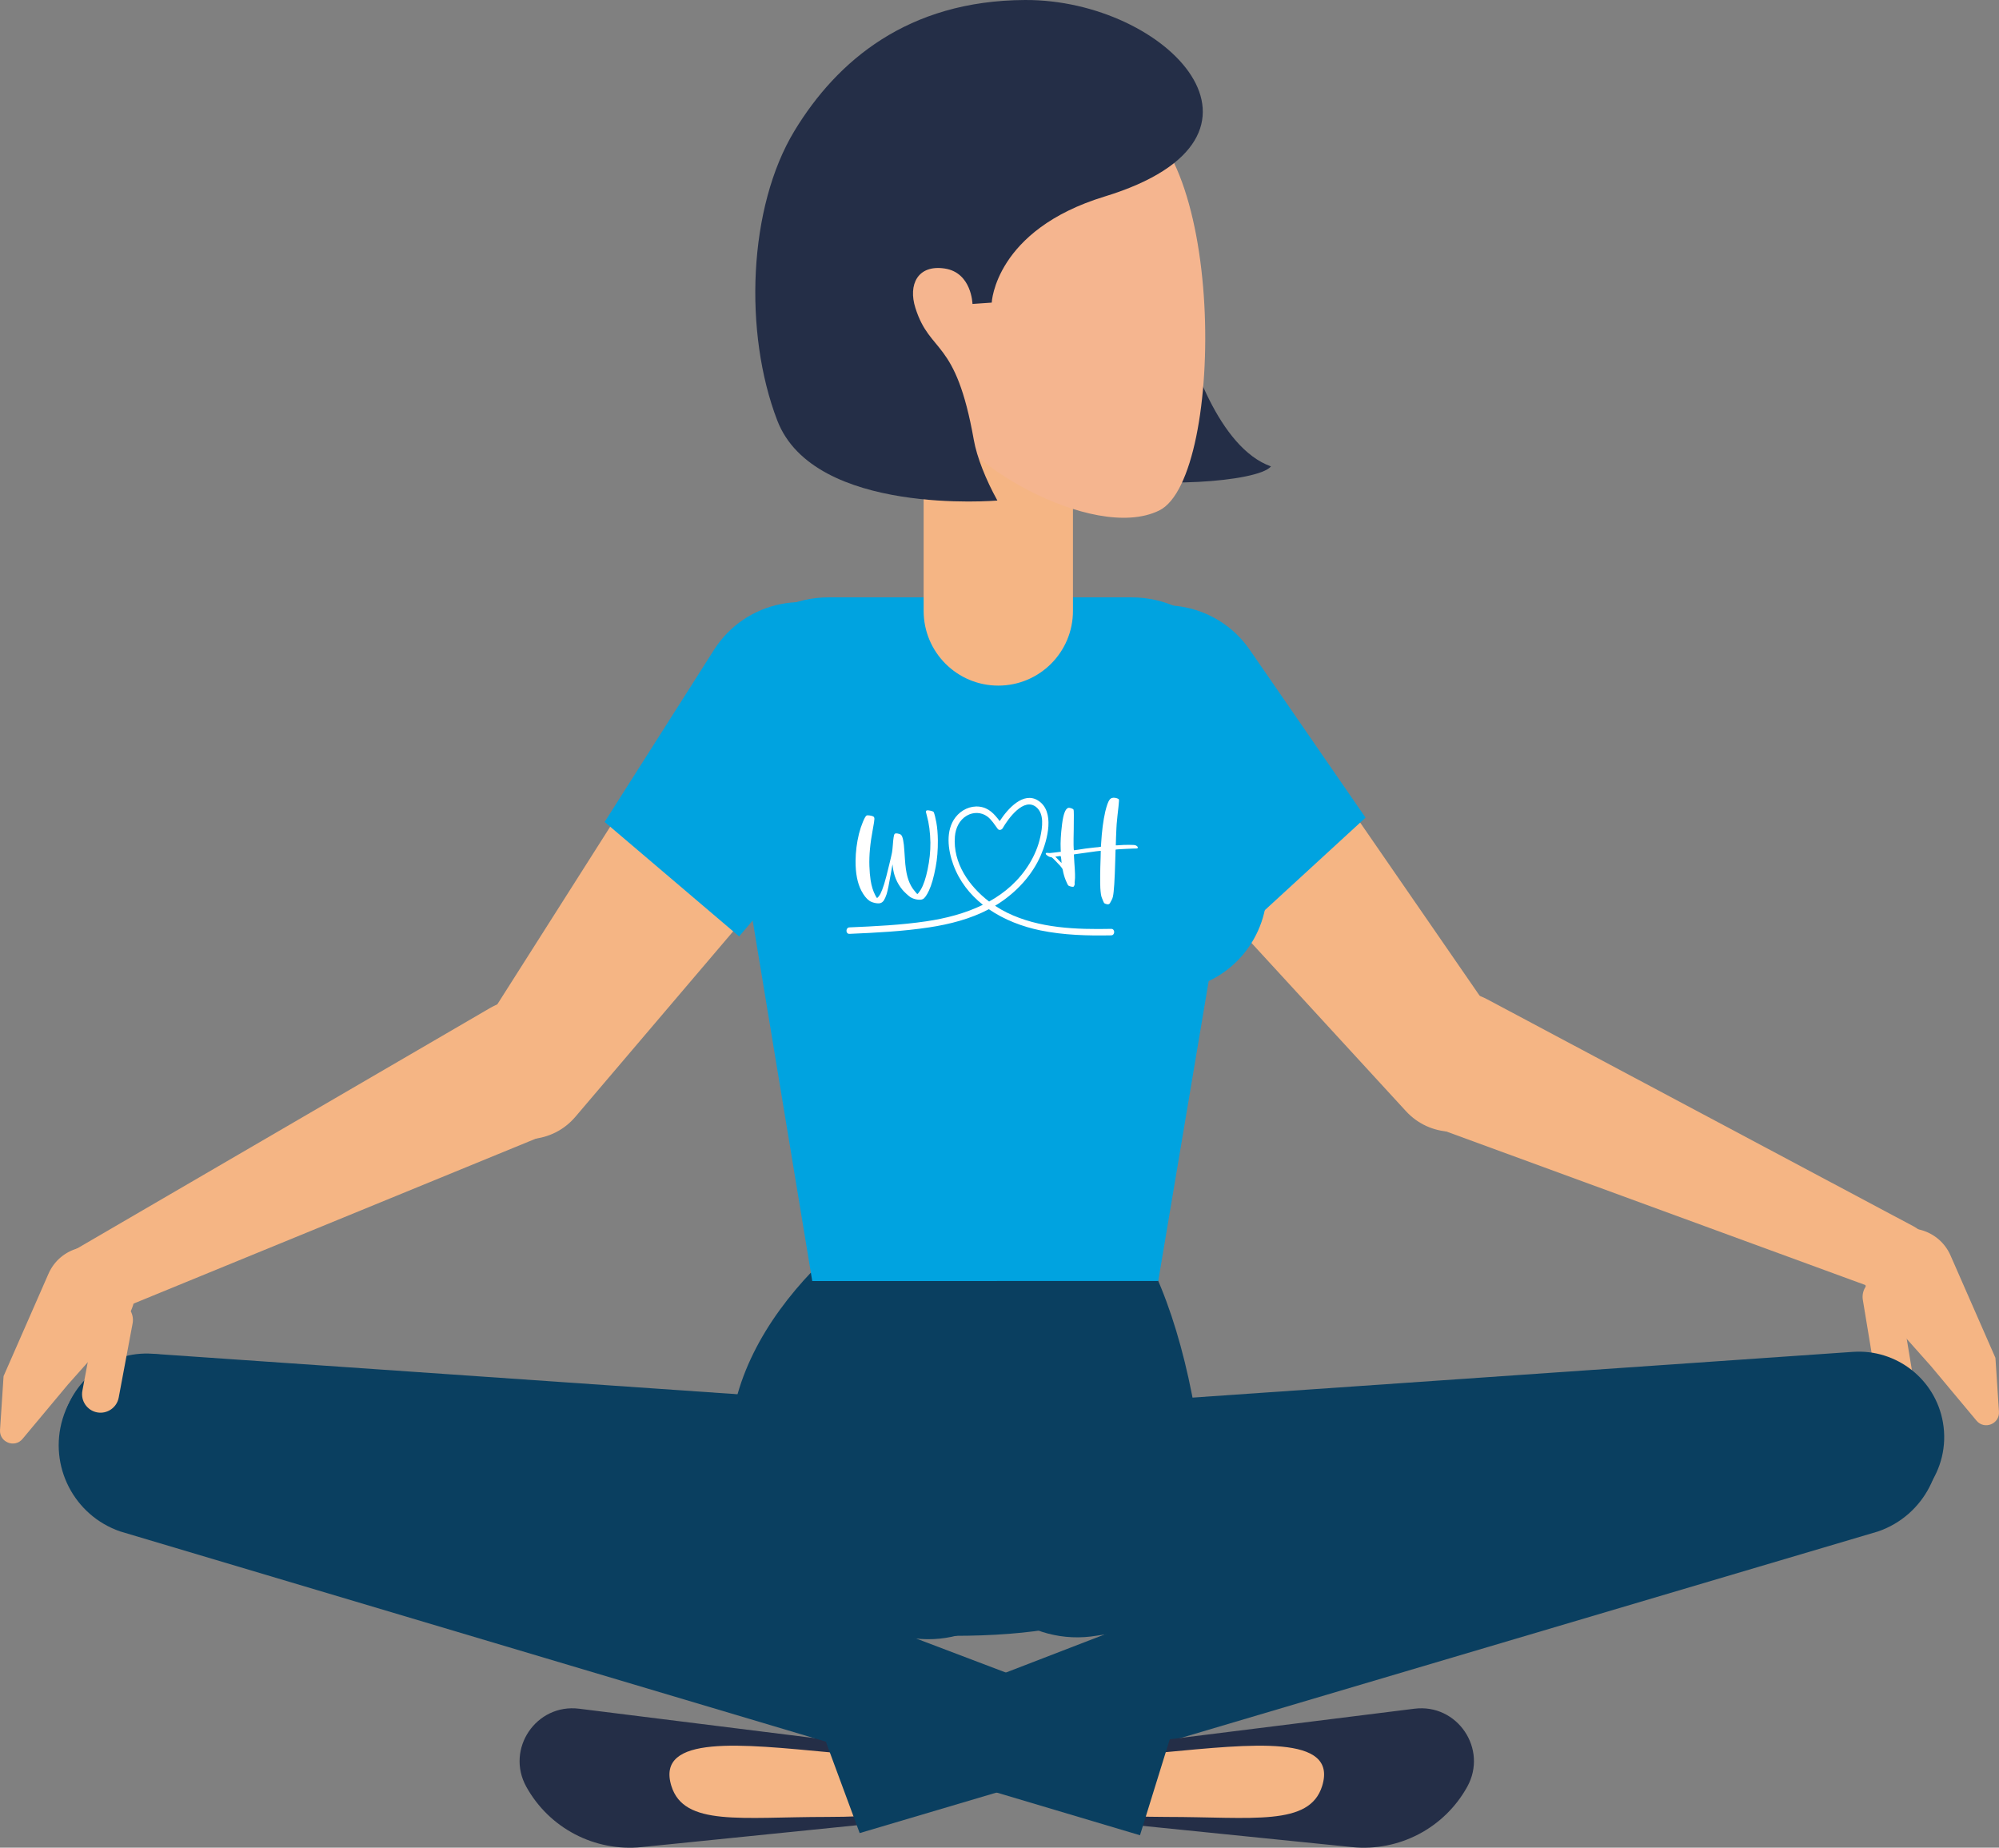 <?xml version="1.0" encoding="UTF-8" standalone="no"?>
<!-- Created with Inkscape (http://www.inkscape.org/) -->

<svg
   version="1.1"
   id="svg2"
   xml:space="preserve"
   width="593.439"
   height="548.487"
   viewBox="0 0 593.439 548.487"
   xmlns="http://www.w3.org/2000/svg"
   xmlns:svg="http://www.w3.org/2000/svg"><rect x="0" y="0" width="593.439" height="548.487" fill="#808080" stroke="none"/><defs
     id="defs6" /><path
     d="m 562.982,412.515 v 0 c 2.976,-0.492 5.008,-3.329 4.516,-6.305 l -3.661,-22.136 c -0.492,-2.975 -3.329,-5.008 -6.305,-4.516 -2.976,0.493 -5.009,3.331 -4.516,6.307 l 3.661,22.135 c 0.491,2.976 3.329,5.008 6.305,4.516"
     style="fill:#f5b584;fill-opacity:1;fill-rule:nonzero;stroke:none;stroke-width:1.333"
     id="path62" /><path
     d="m 264.347,518.771 -92.428,-11.544 c -12.737,-1.589 -21.892,11.949 -15.672,23.176 6.801,12.28 20.268,19.321 34.233,17.904 l 74.093,-7.521 z"
     style="fill:#242e47;fill-opacity:1;fill-rule:nonzero;stroke:none;stroke-width:1.333"
     id="path66" /><path
     d="m 264.658,538.531 c -5.828,0.527 -12.303,0.821 -19.124,0.821 -25.528,0 -42.483,2.885 -46.223,-9.189 -4.779,-15.428 21.117,-12.389 46.928,-9.996 6.581,0.612 12.807,1.236 18.419,1.913 z"
     style="fill:#f5b584;fill-opacity:1;fill-rule:nonzero;stroke:none;stroke-width:1.333"
     id="path70" /><path
     d="m 444,331 v 0 c -7.656,7.031 -19.561,6.525 -26.592,-1.131 l -91.472,-99.591 c -11.271,-12.271 -9.516,-31.581 3.781,-41.621 12.819,-9.677 31.117,-6.723 40.24,6.496 l 76.801,111.296 c 5.332,7.725 4.155,18.2 -2.759,24.551"
     style="fill:#f5b584;fill-opacity:1;fill-rule:nonzero;stroke:none;stroke-width:1.333"
     id="path74" /><path
     d="m 366.774,278.184 c -22.567,-24.569 -43.42,-47.273 -43.42,-47.273 -12.199,-13.283 -10.3,-34.187 4.093,-45.055 13.876,-10.475 33.684,-7.277 43.559,7.032 0,0 16.252,23.552 34.385,49.828 z"
     style="fill:#00a3e0;fill-opacity:1;fill-rule:nonzero;stroke:none;stroke-width:1.333"
     id="path78" /><path
     d="M 568.094,364.048 441.58,296.679 c -9.504,-5.06 -21.301,-1.951 -27.076,7.137 -7.052,11.099 -2.044,25.875 10.303,30.397 l 134.587,49.307 c 5.173,1.896 10.939,-0.451 13.319,-5.419 2.473,-5.165 0.437,-11.361 -4.617,-14.053"
     style="fill:#f5b584;fill-opacity:1;fill-rule:nonzero;stroke:none;stroke-width:1.333"
     id="path82" /><path
     d="m 592.378,403.077 1.052,15.967 c 0.241,3.651 -4.327,5.479 -6.671,2.672 l -13.437,-16.089 -16.587,-18.652 c -5.276,-5.933 -4.272,-15.127 2.16,-19.78 6.927,-5.013 16.713,-2.352 20.148,5.479 z"
     style="fill:#f5b584;fill-opacity:1;fill-rule:nonzero;stroke:none;stroke-width:1.333"
     id="path86" /><path
     d="m 144.26,333.681 v 0 c 7.916,6.736 19.795,5.779 26.531,-2.137 l 87.628,-102.988 c 10.797,-12.689 8.312,-31.92 -5.356,-41.448 -13.177,-9.185 -31.351,-5.539 -39.965,8.017 l -72.525,114.128 c -5.035,7.923 -3.461,18.344 3.688,24.428"
     style="fill:#f5b584;fill-opacity:1;fill-rule:nonzero;stroke:none;stroke-width:1.333"
     id="path90" /><path
     d="m 219.426,277.975 c 21.619,-25.408 41.596,-48.887 41.596,-48.887 11.688,-13.736 8.997,-34.552 -5.799,-44.865 -14.263,-9.943 -33.936,-5.996 -43.26,8.677 0,0 -15.347,24.151 -32.471,51.096 z"
     style="fill:#00a3e0;fill-opacity:1;fill-rule:nonzero;stroke:none;stroke-width:1.333"
     id="path94" /><path
     d="M 21.507,371.412 145.376,299.293 c 9.305,-5.417 21.212,-2.757 27.327,6.105 7.468,10.823 3.024,25.777 -9.143,30.767 L 30.94,390.54 c -5.097,2.091 -10.947,-0.036 -13.513,-4.911 -2.668,-5.067 -0.868,-11.336 4.08,-14.217"
     style="fill:#f5b584;fill-opacity:1;fill-rule:nonzero;stroke:none;stroke-width:1.333"
     id="path98" /><path
     d="m 356.38,429.245 c -7.58,-55.804 -30.351,-98.029 -72.408,-81.695 -24.497,9.516 -67.412,42.433 -67.339,82.753 0.083,45.117 21.364,55.289 66.483,55.289 45.119,0 79.337,-11.64 73.264,-56.348"
     style="fill:#0a3f60;fill-opacity:1;fill-rule:nonzero;stroke:none;stroke-width:1.333"
     id="path102" /><path
     d="M 241.13,380.268 213.859,215.225 c -3.28,-19.851 12.035,-37.903 32.155,-37.903 h 89.847 c 20.168,0 35.495,18.131 32.136,38.017 l -2.593,15.356 8.645,22.007 c 5.835,14.853 -0.82,31.687 -15.232,38.537 l -14.971,89.028 z"
     style="fill:#00a3e0;fill-opacity:1;fill-rule:nonzero;stroke:none;stroke-width:1.333"
     id="path106" /><path
     d="m 325.705,485.53 229.821,-33.883 c 14.092,-2.077 23.704,-15.36 21.272,-29.396 -2.219,-12.8 -13.757,-21.849 -26.719,-20.952 L 317.097,417.429 c -18.633,1.491 -32.656,17.604 -31.559,36.265 1.204,20.472 19.96,35.339 40.167,31.836"
     style="fill:#0a3f60;fill-opacity:1;fill-rule:nonzero;stroke:none;stroke-width:1.333"
     id="path110" /><path
     d="M 269.633,486.087 39.812,452.204 c -14.093,-2.077 -23.704,-15.36 -21.272,-29.396 v 0 c 2.219,-12.8 13.757,-21.849 26.717,-20.952 l 232.984,16.129 c 18.632,1.491 32.655,17.604 31.557,36.264 -1.203,20.473 -19.959,35.34 -40.165,31.837"
     style="fill:#0a3f60;fill-opacity:1;fill-rule:nonzero;stroke:none;stroke-width:1.333"
     id="path114" /><path
     d="m 296.363,203.523 v 0 c 12.241,0 22.163,-9.923 22.163,-22.163 v -68.536 h -44.325 v 68.536 c 0,12.24 9.921,22.163 22.163,22.163"
     style="fill:#f5b584;fill-opacity:1;fill-rule:nonzero;stroke:none;stroke-width:1.333"
     id="path118" /><path
     d="m 350.35,95.089 c 2.889,11.016 11.4,37.825 26.965,43.363 -3.948,4.743 -36.733,6.749 -50.604,2.296 -9.284,-2.979 -20.512,-12.393 -26.776,-31.719 z"
     style="fill:#242e47;fill-opacity:1;fill-rule:nonzero;stroke:none;stroke-width:1.333"
     id="path122" /><path
     d="m 270.881,80.012 c 0.099,-0.048 0.205,-0.06 0.305,-0.104 -4.475,-8.777 -7.713,-11.609 -3.008,-28.827 8.451,-30.928 45.483,-21.341 63.54,-18.456 32.412,5.18 32.268,109.119 12.429,118.903 -19.839,9.784 -62.373,-15.901 -63.3,-29.055 -0.528,-7.484 -11.264,-21.563 -13.692,-26.563 -3.059,-6.296 -1.389,-13.415 3.725,-15.899"
     style="fill:#f5b58f;fill-opacity:1;fill-rule:nonzero;stroke:none;stroke-width:1.333"
     id="path126" /><path
     d="m 230.747,124.814 c -10.007,-26.036 -8.672,-63.332 5.155,-86.056 12.563,-20.648 33.552,-38.597 68.38,-38.757 C 346.465,-0.197 385.889,40.641 327.911,58.343 c -32.547,9.936 -33.499,31.485 -33.499,31.485 l -5.715,0.397 c 0,0 -0.219,-9.313 -8.257,-10.519 -8.035,-1.204 -10.873,4.811 -8.693,11.695 4.419,13.943 11.955,8.707 17.349,39.2 0.896,5.064 3.565,11.796 6.995,17.983 0,0 -54.405,4.691 -65.344,-23.771"
     style="fill:#242e47;fill-opacity:1;fill-rule:nonzero;stroke:none;stroke-width:1.333"
     id="path130" /><path
     d="M 255.212,544.148 245.201,517.095 538.808,403.838 c 14.733,-5.811 31.285,2.213 35.847,17.38 4.188,13.924 -3.373,28.668 -17.125,33.389 z"
     style="fill:#0a3f60;fill-opacity:1;fill-rule:nonzero;stroke:none;stroke-width:1.333"
     id="path134" /><path
     d="m 327.472,518.771 92.428,-11.544 c 12.737,-1.589 21.892,11.949 15.672,23.176 -6.801,12.28 -20.268,19.321 -34.233,17.904 l -74.092,-7.521 z"
     style="fill:#242e47;fill-opacity:1;fill-rule:nonzero;stroke:none;stroke-width:1.333"
     id="path138" /><path
     d="m 327.161,538.531 c 5.828,0.527 12.303,0.821 19.124,0.821 25.528,0 42.483,2.885 46.223,-9.189 4.779,-15.428 -21.116,-12.389 -46.928,-9.996 -6.581,0.612 -12.807,1.236 -18.419,1.913 z"
     style="fill:#f5b584;fill-opacity:1;fill-rule:nonzero;stroke:none;stroke-width:1.333"
     id="path142" /><path
     d="m 338.426,544.791 9.209,-29.692 -293.211,-111.26 c -14.732,-5.812 -31.285,2.213 -35.847,17.379 -4.187,13.924 3.376,28.668 17.127,33.389 z"
     style="fill:#0a3f60;fill-opacity:1;fill-rule:nonzero;stroke:none;stroke-width:1.333"
     id="path146" /><path
     d="m 1.062,408.506 -1.053,15.967 c -0.24,3.651 4.328,5.479 6.673,2.672 L 20.118,411.055 36.705,392.404 c 5.276,-5.935 4.273,-15.127 -2.16,-19.781 -6.927,-5.012 -16.713,-2.351 -20.148,5.48 z"
     style="fill:#f5b584;fill-opacity:1;fill-rule:nonzero;stroke:none;stroke-width:1.333"
     id="path150" /><path
     d="m 28.836,419.263 v 0 c 2.964,0.556 5.845,-1.416 6.401,-4.38 l 4.135,-22.052 c 0.555,-2.965 -1.416,-5.845 -4.38,-6.401 -2.965,-0.556 -5.845,1.416 -6.401,4.38 l -4.135,22.052 c -0.556,2.965 1.416,5.845 4.38,6.401"
     style="fill:#f5b584;fill-opacity:1;fill-rule:nonzero;stroke:none;stroke-width:1.333"
     id="path154" /><path
     d="m 283.476,248.35 c 0.205,-2.571 1.356,-4.972 3.567,-6.245 1.889,-1.088 4.259,-1.055 6.036,0.253 1.296,0.955 2.163,2.423 3.131,3.711 0.379,0.501 1.164,0.283 1.44,-0.195 1.659,-2.883 6.293,-9.307 9.988,-6.275 2.427,1.992 1.803,6.032 1.211,8.787 -0.611,2.841 -1.741,5.523 -3.233,7.973 -3.039,4.985 -7.22,8.617 -11.979,11.261 -5.944,-4.533 -10.787,-11.433 -10.16,-19.271 m 46.405,27.383 c -10.352,0.204 -21.381,-0.133 -30.933,-4.815 -1.188,-0.581 -2.38,-1.268 -3.548,-2.043 0.395,-0.236 0.785,-0.48 1.172,-0.733 5.248,-3.423 9.837,-8.316 12.417,-14.263 1.963,-4.523 4.304,-13.049 -0.849,-16.261 -4.317,-2.692 -8.919,2.355 -11.363,6.124 -1.601,-2.108 -3.221,-3.957 -6.023,-4.287 -2.693,-0.316 -5.38,0.948 -7.08,3.139 -3.037,3.916 -2.279,9.661 -0.684,14.043 1.803,4.949 4.937,8.896 8.793,11.952 -5.232,2.561 -11.039,4.047 -16.733,4.891 -7.563,1.121 -15.249,1.484 -22.875,1.813 -1.175,0.049 -1.181,1.973 0,1.923 7.9,-0.34 15.852,-0.737 23.684,-1.928 6.067,-0.924 12.196,-2.485 17.704,-5.387 4.596,3.161 10.001,5.204 15.332,6.293 6.904,1.411 13.973,1.6 20.985,1.461 1.179,-0.023 1.183,-1.947 0,-1.923"
     style="fill:#ffffff;fill-opacity:1;fill-rule:nonzero;stroke:none;stroke-width:1.333"
     id="path158" /><path
     d="m 273.994,266.883 c -0.403,0.215 -0.987,0.261 -1.751,0.141 -0.765,-0.121 -1.443,-0.369 -2.033,-0.745 -0.241,-0.161 -0.617,-0.476 -1.127,-0.945 -0.509,-0.471 -0.899,-0.865 -1.167,-1.188 -1.664,-2.012 -2.631,-4.36 -2.899,-7.043 l -0.04,-0.524 -0.121,0.524 c -0.053,0.348 -0.188,1.1 -0.401,2.253 -0.511,3.005 -0.927,5.031 -1.248,6.077 -0.269,0.805 -0.551,1.436 -0.845,1.892 -0.296,0.403 -0.637,0.657 -1.027,0.765 -0.389,0.107 -0.905,0.093 -1.549,-0.041 -0.752,-0.16 -1.328,-0.389 -1.731,-0.684 -0.832,-0.591 -1.611,-1.569 -2.335,-2.937 -1.181,-2.255 -1.757,-5.22 -1.731,-8.896 0.027,-2.683 0.363,-5.353 1.007,-8.009 0.321,-1.261 0.711,-2.441 1.167,-3.541 0.456,-1.1 0.819,-1.732 1.087,-1.892 0.161,-0.081 0.476,-0.087 0.945,-0.02 0.469,0.067 0.825,0.168 1.067,0.301 0.215,0.135 0.323,0.376 0.323,0.724 0,0.376 -0.161,1.423 -0.483,3.14 -0.779,4.079 -1.115,7.688 -1.007,10.827 0.053,1.611 0.175,3.019 0.363,4.227 0.268,1.744 0.737,3.247 1.408,4.508 0.241,0.456 0.396,0.704 0.463,0.744 0.067,0.04 0.195,-0.047 0.383,-0.261 0.215,-0.241 0.429,-0.551 0.644,-0.925 0.376,-0.752 0.751,-1.731 1.128,-2.939 0.375,-1.207 0.884,-3.167 1.529,-5.876 0.455,-1.879 0.724,-3.053 0.804,-3.521 0.081,-0.471 0.161,-1.215 0.241,-2.235 0.135,-1.932 0.309,-3.005 0.524,-3.22 0.107,-0.161 0.395,-0.207 0.865,-0.141 0.469,0.068 0.811,0.196 1.027,0.383 0.509,0.429 0.845,2.04 1.005,4.831 0.053,0.831 0.107,1.623 0.161,2.375 0.135,2.147 0.383,3.891 0.745,5.232 0.361,1.341 0.891,2.521 1.589,3.543 0.215,0.295 0.483,0.636 0.805,1.025 0.321,0.389 0.509,0.584 0.563,0.584 0.027,0 0.107,-0.075 0.241,-0.221 0.135,-0.148 0.276,-0.336 0.423,-0.564 0.148,-0.228 0.275,-0.423 0.383,-0.583 0.779,-1.343 1.435,-3.288 1.972,-5.836 0.591,-2.764 0.872,-5.461 0.845,-8.091 -0.053,-2.979 -0.403,-5.635 -1.047,-7.969 -0.16,-0.564 -0.255,-0.925 -0.281,-1.087 -0.027,-0.161 0.013,-0.295 0.121,-0.403 0.133,-0.135 0.523,-0.135 1.167,0 0.644,0.135 0.992,0.296 1.047,0.483 0.241,0.591 0.496,1.611 0.765,3.059 0.267,1.476 0.415,3.22 0.443,5.233 0.025,2.897 -0.188,5.54 -0.644,7.929 -0.564,3.059 -1.235,5.407 -2.013,7.043 -0.644,1.369 -1.235,2.2 -1.771,2.496"
     style="fill:#ffffff;fill-opacity:1;fill-rule:nonzero;stroke:none;stroke-width:1.333"
     id="path162" /><path
     d="m 314.876,255.916 c 0.185,0.184 0.277,0.269 0.277,0.253 0,-0.016 -0.031,-0.361 -0.092,-1.039 -0.063,-0.616 -0.124,-0.945 -0.185,-0.992 -0.061,-0.047 -0.355,-0.023 -0.877,0.069 l -0.692,0.092 c -0.031,0 0,0.039 0.092,0.116 0.092,0.076 0.208,0.192 0.347,0.345 0.139,0.155 0.284,0.308 0.439,0.463 0.276,0.276 0.508,0.507 0.692,0.692 m 22.715,-4.063 c -0.061,0.031 -0.115,0.039 -0.161,0.023 -0.047,-0.016 -0.4,-0.008 -1.061,0.023 -0.663,0.031 -1.371,0.061 -2.124,0.093 -0.755,0.029 -1.455,0.069 -2.101,0.115 -0.645,0.047 -0.969,0.085 -0.969,0.116 l -0.092,3.093 c -0.155,5.879 -0.385,9.495 -0.692,10.849 -0.093,0.4 -0.224,0.745 -0.393,1.039 -0.169,0.292 -0.3,0.531 -0.392,0.716 -0.216,0.523 -0.647,0.661 -1.293,0.416 -0.247,-0.063 -0.415,-0.147 -0.508,-0.255 -0.092,-0.108 -0.2,-0.316 -0.323,-0.623 -0.123,-0.34 -0.247,-0.647 -0.369,-0.924 -0.216,-0.461 -0.369,-1.431 -0.461,-2.908 -0.092,-1.94 -0.063,-5.003 0.092,-9.188 0,-0.493 0.008,-0.916 0.023,-1.269 0.016,-0.355 0.024,-0.547 0.024,-0.577 -0.092,-0.063 -1.832,0.153 -5.217,0.647 -1.632,0.245 -2.509,0.369 -2.632,0.369 -0.092,0 -0.139,0.045 -0.139,0.137 0,0.155 0.047,0.939 0.139,2.355 0.215,2.771 0.261,4.525 0.139,5.264 -0.061,0.492 -0.077,0.784 -0.047,0.877 0.061,0.245 -0.031,0.553 -0.276,0.923 -0.063,0.093 -0.277,0.108 -0.647,0.047 -0.369,-0.063 -0.677,-0.169 -0.924,-0.323 -0.153,-0.124 -0.415,-0.632 -0.784,-1.524 -0.401,-0.955 -0.709,-2.032 -0.924,-3.232 -0.061,-0.247 -0.323,-0.631 -0.784,-1.155 -0.432,-0.461 -0.832,-0.884 -1.201,-1.269 -0.369,-0.385 -0.669,-0.685 -0.9,-0.9 -0.231,-0.216 -0.376,-0.323 -0.439,-0.323 -0.123,-0.032 -0.277,-0.063 -0.461,-0.093 -0.153,-0.031 -0.369,-0.139 -0.647,-0.323 -0.277,-0.185 -0.453,-0.339 -0.531,-0.461 -0.076,-0.124 -0.092,-0.224 -0.047,-0.3 0.047,-0.077 0.132,-0.124 0.255,-0.139 0.123,-0.016 0.292,-0.008 0.508,0.023 0.215,0.061 0.831,0.023 1.847,-0.116 1.015,-0.137 1.569,-0.207 1.661,-0.207 h 0.185 l -0.047,-0.924 c -0.092,-1.877 0.047,-4.309 0.416,-7.295 0.369,-2.892 0.953,-4.493 1.755,-4.801 0.184,-0.092 0.476,-0.076 0.876,0.047 0.4,0.123 0.663,0.276 0.785,0.461 0.092,0.155 0.108,2.108 0.047,5.863 -0.093,4.125 -0.063,6.187 0.092,6.187 0.092,0 0.523,-0.061 1.293,-0.184 0.737,-0.124 1.431,-0.231 2.077,-0.324 0.676,-0.092 1.061,-0.137 1.153,-0.137 0.155,-0.032 0.677,-0.093 1.571,-0.185 0.369,-0.031 0.715,-0.061 1.039,-0.092 0.323,-0.031 0.515,-0.063 0.577,-0.092 l 0.276,-0.047 0.047,-0.831 c 0.215,-3.755 0.631,-6.972 1.247,-9.649 0.431,-1.755 0.845,-2.901 1.247,-3.44 0.4,-0.539 0.984,-0.731 1.755,-0.577 0.584,0.124 0.937,0.293 1.061,0.508 0.031,0.092 -0.016,0.755 -0.139,1.985 -0.247,2.124 -0.431,3.895 -0.553,5.309 -0.024,0.367 -0.048,0.781 -0.072,1.243 -0.037,0.741 -0.076,1.604 -0.113,2.589 -0.061,1.601 -0.085,2.417 -0.069,2.447 0.016,0.032 0.4,0.016 1.155,-0.045 0.753,-0.061 1.677,-0.093 2.769,-0.093 1.092,0 1.747,0.047 1.963,0.139 0.431,0.216 0.647,0.431 0.647,0.647 0,0.061 -0.016,0.116 -0.047,0.161 -0.031,0.047 -0.077,0.085 -0.139,0.116"
     style="fill:#ffffff;fill-opacity:1;fill-rule:nonzero;stroke:none;stroke-width:1.333"
     id="path166" /></svg>
